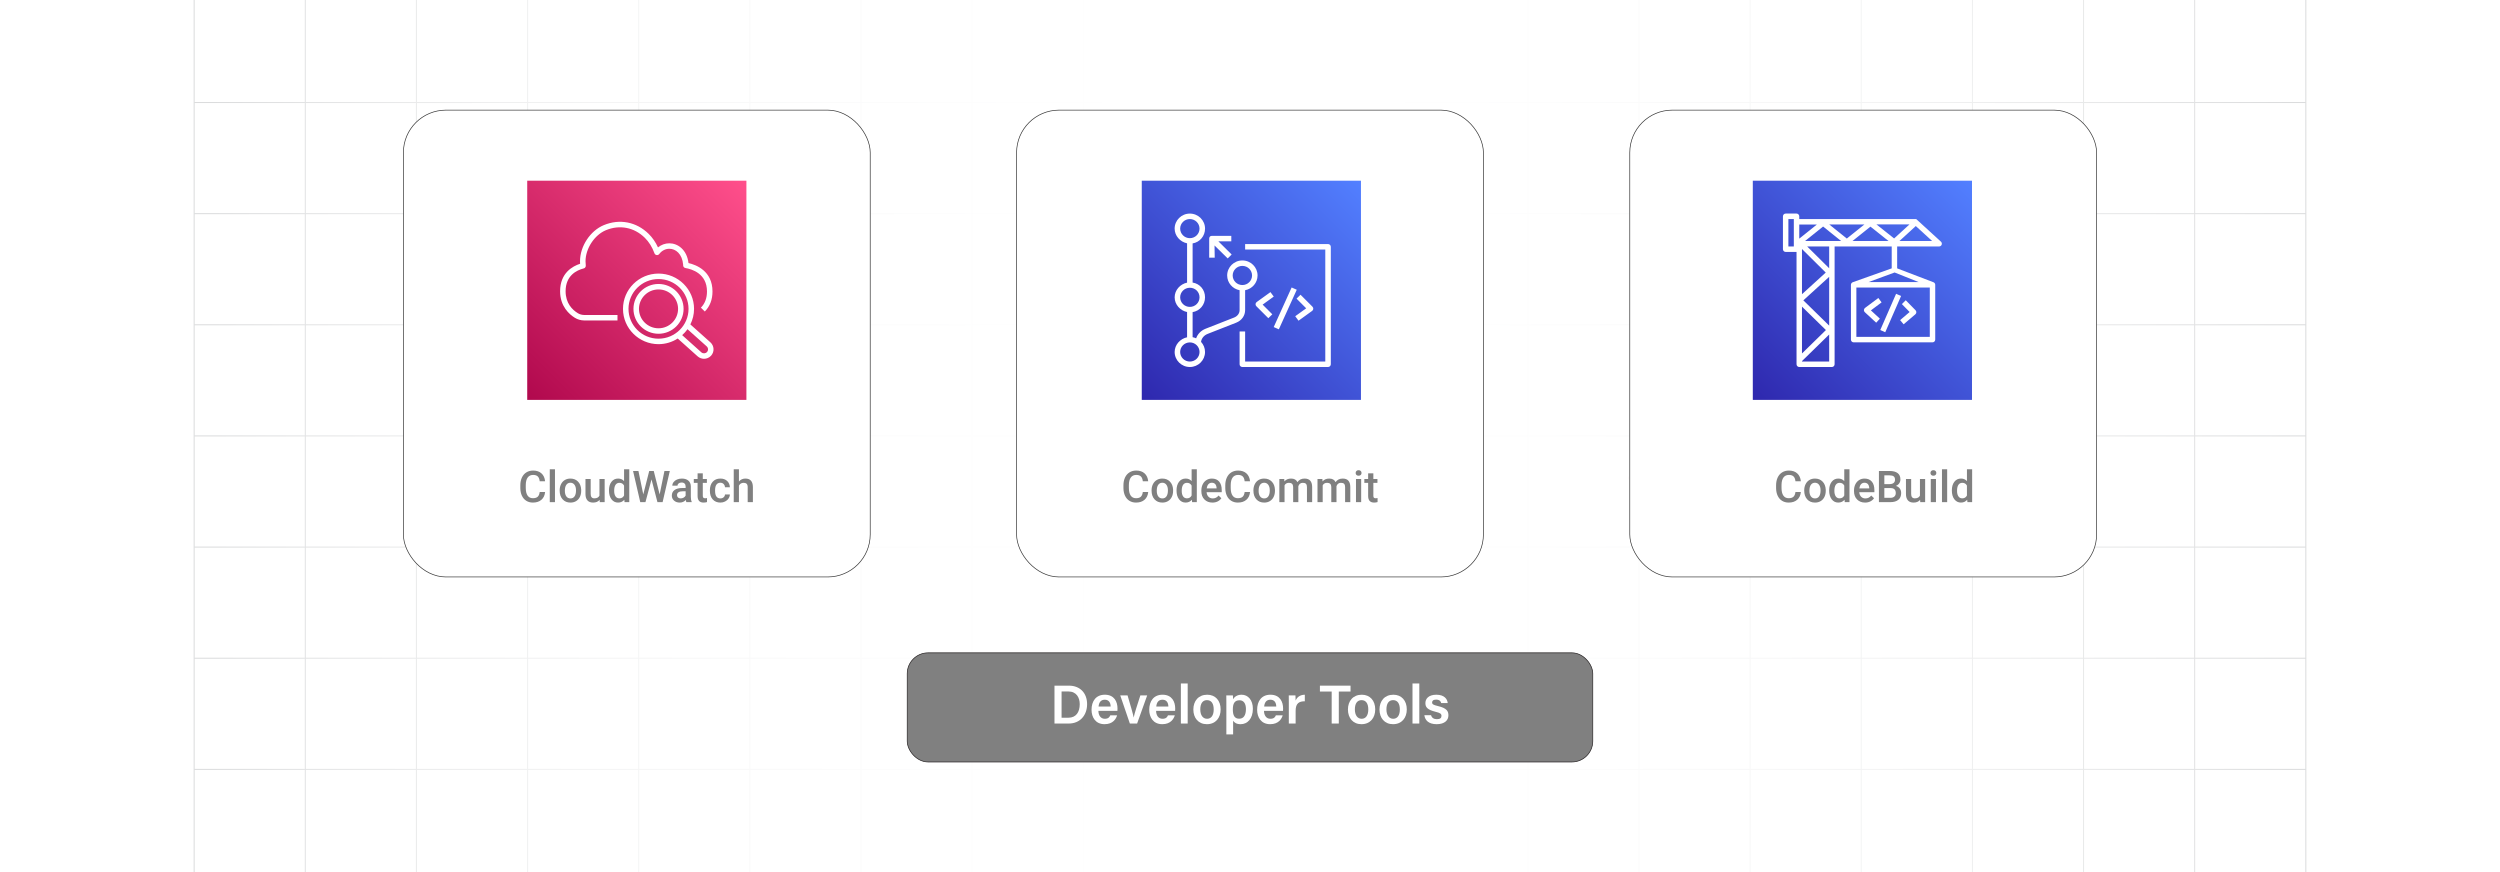 <?xml version="1.0" encoding="UTF-8"?><svg id="Layer_1" xmlns="http://www.w3.org/2000/svg" xmlns:xlink="http://www.w3.org/1999/xlink" viewBox="0 0 860 300"><defs><clipPath id="clippath"><rect y="-.038" width="860" height="300.076" fill="none" stroke-width="0"/></clipPath><clipPath id="clippath-1"><rect y="-.038" width="860" height="300.076" fill="none" stroke-width="0"/></clipPath><linearGradient id="linear-gradient" x1="72.44" y1="149.981" x2="787.56" y2="149.981" gradientUnits="userSpaceOnUse"><stop offset="0" stop-color="#fff" stop-opacity="0"/><stop offset=".039" stop-color="#fff" stop-opacity=".179"/><stop offset=".087" stop-color="#fff" stop-opacity=".369"/><stop offset=".137" stop-color="#fff" stop-opacity=".539"/><stop offset=".189" stop-color="#fff" stop-opacity=".681"/><stop offset=".244" stop-color="#fff" stop-opacity=".797"/><stop offset=".301" stop-color="#fff" stop-opacity=".887"/><stop offset=".363" stop-color="#fff" stop-opacity=".951"/><stop offset=".432" stop-color="#fff" stop-opacity=".988"/><stop offset=".523" stop-color="#fff"/><stop offset=".583" stop-color="#fff" stop-opacity=".984"/><stop offset=".643" stop-color="#fff" stop-opacity=".937"/><stop offset=".703" stop-color="#fff" stop-opacity=".858"/><stop offset=".763" stop-color="#fff" stop-opacity=".747"/><stop offset=".823" stop-color="#fff" stop-opacity=".604"/><stop offset=".883" stop-color="#fff" stop-opacity=".428"/><stop offset=".943" stop-color="#fff" stop-opacity=".225"/><stop offset="1" stop-color="#fff" stop-opacity="0"/></linearGradient><linearGradient id="linear-gradient-2" x1="560.116" y1="165.088" x2="560.116" y2="163.644" gradientUnits="userSpaceOnUse"><stop offset=".001" stop-color="#ff1d25" stop-opacity="0"/><stop offset=".079" stop-color="#f6272d" stop-opacity=".259"/><stop offset=".156" stop-color="#f03034" stop-opacity=".483"/><stop offset=".233" stop-color="#ea383b" stop-opacity=".669"/><stop offset=".307" stop-color="#e53e3f" stop-opacity=".813"/><stop offset=".378" stop-color="#e24243" stop-opacity=".916"/><stop offset=".445" stop-color="#e04545" stop-opacity=".979"/><stop offset=".503" stop-color="#e04646"/><stop offset=".561" stop-color="#e04545" stop-opacity=".979"/><stop offset=".627" stop-color="#e24243" stop-opacity=".917"/><stop offset=".697" stop-color="#e53e3f" stop-opacity=".815"/><stop offset=".77" stop-color="#ea383b" stop-opacity=".672"/><stop offset=".845" stop-color="#ef3135" stop-opacity=".488"/><stop offset=".922" stop-color="#f6272d" stop-opacity=".263"/><stop offset="1" stop-color="#ff1d25" stop-opacity="0"/></linearGradient><linearGradient id="linear-gradient-3" x1="469.176" y1="149.136" x2="469.176" y2="147.796" xlink:href="#linear-gradient-2"/><linearGradient id="linear-gradient-4" x1="-1275.537" y1="2937.864" x2="-1274.594" y2="2938.806" gradientTransform="translate(102224.319 235166.655) scale(80 -80)" gradientUnits="userSpaceOnUse"><stop offset="0" stop-color="#b0084d"/><stop offset="1" stop-color="#ff4f8b"/></linearGradient><linearGradient id="linear-gradient-5" x1="-1272.894" y1="2937.864" x2="-1271.952" y2="2938.806" gradientTransform="translate(102224.319 235166.655) scale(80 -80)" gradientUnits="userSpaceOnUse"><stop offset="0" stop-color="#2e27ad"/><stop offset="1" stop-color="#527fff"/></linearGradient><linearGradient id="linear-gradient-6" x1="-1270.267" x2="-1269.324" xlink:href="#linear-gradient-5"/></defs><rect y="0" width="860" height="300" rx="5" ry="5" fill="#fff" stroke-width="0"/><rect y="0" width="860" height="300" rx="5" ry="5" fill="#fff" stroke-width="0"/><rect y="0" width="860" height="300" rx="5" ry="5" fill="#fff" stroke-width="0"/><rect y="0" width="860" height="300" rx="5" ry="5" fill="#fff" stroke-width="0"/><g clip-path="url(#clippath)"><rect y="0" width="860" height="300" rx="5" ry="5" fill="#fff" stroke-width="0"/><g clip-path="url(#clippath-1)"><rect y="-.038" width="860" height="300" rx="5" ry="5" fill="#fff" stroke-width="0"/><rect x="66.787" y="-2.966" width="726.419" height="305.872" fill="none" stroke="#dbdcdd" stroke-miterlimit="10" stroke-width=".353"/><polyline points="66.791 264.672 105.02 264.672 143.248 264.672 143.265 264.672 181.493 264.672 219.705 264.672 219.721 264.672 257.95 264.672 296.178 264.672 296.195 264.672 334.423 264.672 372.651 264.672 410.896 264.672 449.108 264.672 487.337 264.672 487.353 264.672 525.581 264.672 563.81 264.672 563.826 264.672 602.054 264.672 640.267 264.672 640.283 264.672 678.511 264.672 716.74 264.672 754.968 264.672 754.984 264.672 793.213 264.672" fill="none" stroke="#dbdcdd" stroke-miterlimit="10" stroke-width=".353"/><polyline points="66.791 226.428 105.02 226.428 143.248 226.428 143.265 226.428 181.493 226.428 219.705 226.428 219.721 226.428 257.95 226.428 296.178 226.428 296.195 226.428 334.423 226.428 372.651 226.428 410.896 226.428 449.108 226.428 487.337 226.428 487.353 226.428 525.581 226.428 563.81 226.428 563.826 226.428 602.054 226.428 640.267 226.428 640.283 226.428 678.511 226.428 716.74 226.428 754.968 226.428 754.984 226.428 793.213 226.428" fill="none" stroke="#dbdcdd" stroke-miterlimit="10" stroke-width=".353"/><polyline points="66.791 188.199 105.02 188.199 143.248 188.199 143.265 188.199 181.493 188.199 219.705 188.199 219.721 188.199 257.95 188.199 296.178 188.199 296.195 188.199 334.423 188.199 372.651 188.199 410.896 188.199 449.108 188.199 487.337 188.199 487.353 188.199 525.581 188.199 563.81 188.199 563.826 188.199 602.054 188.199 640.267 188.199 640.283 188.199 678.511 188.199 716.74 188.199 754.968 188.199 754.984 188.199 793.213 188.199" fill="none" stroke="#dbdcdd" stroke-miterlimit="10" stroke-width=".353"/><polyline points="66.791 149.954 105.02 149.954 143.248 149.954 143.265 149.954 181.493 149.954 219.705 149.954 219.721 149.954 257.95 149.954 296.178 149.954 296.195 149.954 334.423 149.954 372.651 149.954 410.896 149.954 449.108 149.954 487.337 149.954 487.353 149.954 525.581 149.954 563.81 149.954 563.826 149.954 602.054 149.954 640.267 149.954 640.283 149.954 678.511 149.954 716.74 149.954 754.968 149.954 754.984 149.954 793.213 149.954" fill="none" stroke="#dbdcdd" stroke-miterlimit="10" stroke-width=".353"/><polyline points="66.791 111.726 105.02 111.726 143.248 111.726 143.265 111.726 181.493 111.726 219.705 111.726 219.721 111.726 257.95 111.726 296.178 111.726 296.195 111.726 334.423 111.726 372.651 111.726 410.896 111.726 449.108 111.726 487.337 111.726 487.353 111.726 525.581 111.726 563.81 111.726 563.826 111.726 602.054 111.726 640.267 111.726 640.283 111.726 678.511 111.726 716.74 111.726 754.968 111.726 754.984 111.726 793.213 111.726" fill="none" stroke="#dbdcdd" stroke-miterlimit="10" stroke-width=".353"/><polyline points="66.791 73.498 105.02 73.498 143.248 73.498 143.265 73.498 181.493 73.498 219.705 73.498 219.721 73.498 257.95 73.498 296.178 73.498 296.195 73.498 334.423 73.498 372.651 73.498 410.896 73.498 449.108 73.498 487.337 73.498 487.353 73.498 525.581 73.498 563.81 73.498 563.826 73.498 602.054 73.498 640.267 73.498 640.283 73.498 678.511 73.498 716.74 73.498 754.968 73.498 754.984 73.498 793.213 73.498" fill="none" stroke="#dbdcdd" stroke-miterlimit="10" stroke-width=".353"/><polyline points="66.791 35.269 105.02 35.269 143.248 35.269 143.265 35.269 181.493 35.269 219.705 35.269 219.721 35.269 257.95 35.269 296.178 35.269 296.195 35.269 334.423 35.269 372.651 35.269 410.896 35.269 449.108 35.269 487.337 35.269 487.353 35.269 525.581 35.269 563.81 35.269 563.826 35.269 602.054 35.269 640.267 35.269 640.283 35.269 678.511 35.269 716.74 35.269 754.968 35.269 754.984 35.269 793.213 35.269" fill="none" stroke="#dbdcdd" stroke-miterlimit="10" stroke-width=".353"/><polyline points="754.966 -2.982 754.966 -2.966 754.966 35.273 754.966 73.498 754.966 111.722 754.966 111.738 754.966 149.947 754.966 188.202 754.966 226.427 754.966 264.666 754.966 302.906" fill="none" stroke="#dbdcdd" stroke-miterlimit="10" stroke-width=".353"/><polyline points="716.742 -2.982 716.742 -2.966 716.742 35.273 716.742 73.498 716.742 111.722 716.742 111.738 716.742 149.947 716.742 188.202 716.742 226.427 716.742 264.666 716.742 302.906" fill="none" stroke="#dbdcdd" stroke-miterlimit="10" stroke-width=".353"/><polyline points="678.517 -2.982 678.517 -2.966 678.517 35.273 678.517 73.498 678.517 111.722 678.517 111.738 678.517 149.947 678.517 188.202 678.517 226.427 678.517 264.666 678.517 302.906" fill="none" stroke="#dbdcdd" stroke-miterlimit="10" stroke-width=".353"/><polyline points="640.262 -2.982 640.262 -2.966 640.262 35.273 640.262 73.498 640.262 111.722 640.262 111.738 640.262 149.947 640.262 188.202 640.262 226.427 640.262 264.666 640.262 302.906" fill="none" stroke="#dbdcdd" stroke-miterlimit="10" stroke-width=".353"/><polyline points="602.053 -2.982 602.053 -2.966 602.053 35.273 602.053 73.498 602.053 111.722 602.053 111.738 602.053 149.947 602.053 188.202 602.053 226.427 602.053 264.666 602.053 302.906" fill="none" stroke="#dbdcdd" stroke-miterlimit="10" stroke-width=".353"/><polyline points="563.813 -2.982 563.813 -2.966 563.813 35.273 563.813 73.498 563.813 111.722 563.813 111.738 563.813 149.947 563.813 188.202 563.813 226.427 563.813 264.666 563.813 302.906" fill="none" stroke="#dbdcdd" stroke-miterlimit="10" stroke-width=".353"/><polyline points="525.588 -2.982 525.588 -2.966 525.588 35.273 525.588 73.498 525.588 111.722 525.588 111.738 525.588 149.947 525.588 188.202 525.588 226.427 525.588 264.666 525.588 302.906" fill="none" stroke="#dbdcdd" stroke-miterlimit="10" stroke-width=".353"/><polyline points="487.334 -2.982 487.334 -2.966 487.334 35.273 487.334 73.498 487.334 111.722 487.334 111.738 487.334 149.947 487.334 188.202 487.334 226.427 487.334 264.666 487.334 302.906" fill="none" stroke="#dbdcdd" stroke-miterlimit="10" stroke-width=".353"/><polyline points="449.109 -2.982 449.109 -2.966 449.109 35.273 449.109 73.498 449.109 111.722 449.109 111.738 449.109 149.947 449.109 188.202 449.109 226.427 449.109 264.666 449.109 302.906" fill="none" stroke="#dbdcdd" stroke-miterlimit="10" stroke-width=".353"/><polyline points="410.899 -2.982 410.899 -2.966 410.899 35.273 410.899 73.498 410.899 111.722 410.899 111.738 410.899 149.947 410.899 188.202 410.899 226.427 410.899 264.666 410.899 302.906" fill="none" stroke="#dbdcdd" stroke-miterlimit="10" stroke-width=".353"/><polyline points="372.645 -2.982 372.645 -2.966 372.645 35.273 372.645 73.498 372.645 111.722 372.645 111.738 372.645 149.947 372.645 188.202 372.645 226.427 372.645 264.666 372.645 302.906" fill="none" stroke="#dbdcdd" stroke-miterlimit="10" stroke-width=".353"/><polyline points="334.42 -2.982 334.42 -2.966 334.42 35.273 334.42 73.498 334.42 111.722 334.42 111.738 334.42 149.947 334.42 188.202 334.42 226.427 334.42 264.666 334.42 302.906" fill="none" stroke="#dbdcdd" stroke-miterlimit="10" stroke-width=".353"/><polyline points="296.18 -2.982 296.18 -2.966 296.18 35.273 296.18 73.498 296.18 111.722 296.18 111.738 296.18 149.947 296.18 188.202 296.18 226.427 296.18 264.666 296.18 302.906" fill="none" stroke="#dbdcdd" stroke-miterlimit="10" stroke-width=".353"/><polyline points="257.956 -2.982 257.956 -2.966 257.956 35.273 257.956 73.498 257.956 111.722 257.956 111.738 257.956 149.947 257.956 188.202 257.956 226.427 257.956 264.666 257.956 302.906" fill="none" stroke="#dbdcdd" stroke-miterlimit="10" stroke-width=".353"/><polyline points="219.701 -2.982 219.701 -2.966 219.701 35.273 219.701 73.498 219.701 111.722 219.701 111.738 219.701 149.947 219.701 188.202 219.701 226.427 219.701 264.666 219.701 302.906" fill="none" stroke="#dbdcdd" stroke-miterlimit="10" stroke-width=".353"/><polyline points="181.491 -2.982 181.491 -2.966 181.491 35.273 181.491 73.498 181.491 111.722 181.491 111.738 181.491 149.947 181.491 188.202 181.491 226.427 181.491 264.666 181.491 302.906" fill="none" stroke="#dbdcdd" stroke-miterlimit="10" stroke-width=".353"/><polyline points="143.252 -2.982 143.252 -2.966 143.252 35.273 143.252 73.498 143.252 111.722 143.252 111.738 143.252 149.947 143.252 188.202 143.252 226.427 143.252 264.666 143.252 302.906" fill="none" stroke="#dbdcdd" stroke-miterlimit="10" stroke-width=".353"/><polyline points="105.027 -2.982 105.027 -2.966 105.027 35.273 105.027 73.498 105.027 111.722 105.027 111.738 105.027 149.947 105.027 188.202 105.027 226.427 105.027 264.666 105.027 302.906" fill="none" stroke="#dbdcdd" stroke-miterlimit="10" stroke-width=".353"/></g><rect x="72.44" y="-.038" width="715.119" height="300.038" fill="url(#linear-gradient)" stroke-width="0"/></g><line x1="560.121" y1="164.366" x2="560.111" y2="164.366" fill="none" opacity=".84" stroke="url(#linear-gradient-2)" stroke-miterlimit="10" stroke-width="1.445"/><g opacity=".74"><path d="M469.161,147.796c0,.37.01.73.03,1.1v.24c-.01-.08-.01-.16-.01-.24-.01-.37-.01-.73-.02-1.1" fill="none" stroke-width="0"/></g><path d="M469.191,149.136v-.24c-.02-.37-.03-.73-.03-1.1" fill="none" opacity=".84" stroke="url(#linear-gradient-3)" stroke-miterlimit="10" stroke-width="1.445"/><rect x="138.77" y="37.885" width="160.587" height="160.587" rx="14.625" ry="14.625" fill="#fff" stroke="#333" stroke-miterlimit="10" stroke-width=".236"/><path d="M187.515,169.25c-.108,1.144-.53,2.036-1.267,2.677s-1.716.961-2.938.961c-.855,0-1.606-.203-2.257-.608-.651-.405-1.152-.981-1.506-1.727s-.538-1.612-.553-2.599v-1.002c0-1.011.18-1.902.538-2.673.357-.771.872-1.365,1.542-1.782.67-.417,1.444-.626,2.323-.626,1.184,0,2.136.32,2.857.961s1.141,1.548,1.259,2.721h-1.855c-.089-.771-.312-1.327-.674-1.668-.36-.341-.89-.512-1.587-.512-.81,0-1.432.296-1.866.888-.435.592-.657,1.46-.667,2.605v.951c0,1.159.208,2.044.622,2.653.415.609,1.022.914,1.823.914.731,0,1.281-.165,1.649-.493.368-.329.601-.876.699-1.642h1.855Z" fill="gray" stroke-width="0"/><path d="M190.91,172.74h-1.789v-11.31h1.789v11.31Z" fill="gray" stroke-width="0"/><path d="M192.523,168.683c0-.781.154-1.484.464-2.11.309-.626.743-1.107,1.303-1.443.56-.336,1.203-.504,1.93-.504,1.075,0,1.947.346,2.617,1.039.671.692,1.032,1.61,1.087,2.754l.007.419c0,.786-.15,1.488-.453,2.106-.302.619-.733,1.097-1.296,1.436-.561.339-1.211.508-1.947.508-1.124,0-2.023-.374-2.699-1.123-.675-.749-1.012-1.747-1.012-2.993v-.088ZM194.312,168.838c0,.82.169,1.462.508,1.926s.81.696,1.414.696,1.074-.236,1.41-.707.504-1.161.504-2.069c0-.805-.173-1.443-.519-1.915-.347-.471-.816-.707-1.41-.707-.584,0-1.048.232-1.392.696s-.516,1.157-.516,2.08Z" fill="gray" stroke-width="0"/><path d="M206.27,171.96c-.525.619-1.272.928-2.238.928-.864,0-1.518-.253-1.962-.759-.444-.505-.667-1.237-.667-2.194v-5.162h1.79v5.14c0,1.011.419,1.517,1.259,1.517.869,0,1.455-.312,1.76-.935v-5.721h1.789v7.967h-1.685l-.045-.781Z" fill="gray" stroke-width="0"/><path d="M209.488,168.698c0-1.227.284-2.213.854-2.957s1.333-1.116,2.29-1.116c.845,0,1.527.295,2.048.884v-4.079h1.789v11.31h-1.62l-.089-.825c-.535.648-1.249.972-2.143.972-.933,0-1.688-.376-2.264-1.127-.577-.751-.865-1.772-.865-3.063ZM211.277,168.853c0,.81.155,1.442.468,1.896.311.454.755.681,1.329.681.731,0,1.267-.327,1.605-.98v-3.402c-.329-.638-.859-.958-1.591-.958-.579,0-1.026.23-1.34.689-.315.46-.472,1.15-.472,2.073Z" fill="gray" stroke-width="0"/><path d="M226.918,170.089l1.649-8.07h1.848l-2.474,10.721h-1.782l-2.039-7.827-2.084,7.827h-1.79l-2.474-10.721h1.849l1.664,8.056,2.047-8.056h1.56l2.025,8.07Z" fill="gray" stroke-width="0"/><path d="M236.121,172.74c-.078-.152-.146-.4-.206-.744-.569.594-1.267.891-2.091.891-.8,0-1.453-.229-1.959-.685s-.758-1.021-.758-1.693c0-.85.315-1.501.946-1.955.63-.454,1.532-.681,2.706-.681h1.097v-.523c0-.412-.115-.742-.346-.99-.231-.248-.582-.372-1.054-.372-.407,0-.741.102-1.001.306-.261.204-.391.463-.391.777h-1.789c0-.437.144-.846.435-1.226.289-.38.684-.679,1.182-.894s1.055-.324,1.668-.324c.933,0,1.677.235,2.231.704s.839,1.127.854,1.977v3.593c0,.717.101,1.289.302,1.716v.125h-1.826ZM234.155,171.452c.353,0,.686-.086.998-.258s.546-.402.703-.692v-1.502h-.965c-.662,0-1.161.116-1.494.346-.334.231-.501.557-.501.98,0,.343.114.617.343.821.228.204.533.306.916.306Z" fill="gray" stroke-width="0"/><path d="M241.762,162.837v1.937h1.406v1.326h-1.406v4.447c0,.305.06.524.18.659.121.135.336.202.644.202.206,0,.415-.024.626-.073v1.384c-.407.113-.8.169-1.178.169-1.375,0-2.062-.759-2.062-2.275v-4.514h-1.31v-1.326h1.31v-1.937h1.79Z" fill="gray" stroke-width="0"/><path d="M247.807,171.459c.447,0,.817-.13,1.112-.39s.451-.582.472-.965h1.685c-.019.496-.174.959-.464,1.388-.289.43-.683.769-1.178,1.02-.496.25-1.031.376-1.605.376-1.114,0-1.998-.361-2.65-1.083-.653-.722-.98-1.718-.98-2.99v-.184c0-1.212.323-2.183.972-2.912s1.531-1.094,2.65-1.094c.948,0,1.72.276,2.316.829s.909,1.277.939,2.176h-1.685c-.021-.457-.176-.832-.468-1.127s-.664-.442-1.116-.442c-.579,0-1.025.21-1.34.629-.315.42-.474,1.057-.478,1.911v.287c0,.864.155,1.508.468,1.933.311.424.762.637,1.351.637Z" fill="gray" stroke-width="0"/><path d="M254.192,165.642c.584-.678,1.322-1.017,2.216-1.017,1.698,0,2.561.97,2.585,2.909v5.206h-1.789v-5.14c0-.55-.119-.939-.357-1.167-.238-.229-.588-.343-1.05-.343-.717,0-1.251.319-1.605.958v5.692h-1.79v-11.31h1.79v4.212Z" fill="gray" stroke-width="0"/><rect x="560.643" y="37.885" width="160.587" height="160.587" rx="14.625" ry="14.625" fill="#fff" stroke="#333" stroke-miterlimit="10" stroke-width=".236"/><path d="M619.495,169.25c-.108,1.144-.53,2.036-1.267,2.677s-1.716.961-2.938.961c-.855,0-1.606-.203-2.257-.608-.651-.405-1.152-.981-1.506-1.727s-.538-1.612-.553-2.599v-1.002c0-1.011.18-1.902.538-2.673.357-.771.872-1.365,1.542-1.782.67-.417,1.444-.626,2.323-.626,1.184,0,2.136.32,2.857.961s1.141,1.548,1.259,2.721h-1.855c-.089-.771-.312-1.327-.674-1.668-.36-.341-.89-.512-1.587-.512-.81,0-1.432.296-1.866.888-.435.592-.657,1.46-.667,2.605v.951c0,1.159.208,2.044.622,2.653.415.609,1.022.914,1.823.914.731,0,1.281-.165,1.649-.493.368-.329.601-.876.699-1.642h1.855Z" fill="gray" stroke-width="0"/><path d="M620.651,168.683c0-.781.154-1.484.464-2.11.309-.626.743-1.107,1.303-1.443.56-.336,1.203-.504,1.93-.504,1.075,0,1.947.346,2.617,1.039.671.692,1.032,1.61,1.087,2.754l.007.419c0,.786-.15,1.488-.453,2.106-.302.619-.733,1.097-1.296,1.436-.561.339-1.211.508-1.947.508-1.124,0-2.023-.374-2.699-1.123-.675-.749-1.012-1.747-1.012-2.993v-.088ZM622.44,168.838c0,.82.169,1.462.508,1.926s.81.696,1.414.696,1.074-.236,1.41-.707.504-1.161.504-2.069c0-.805-.173-1.443-.519-1.915-.347-.471-.816-.707-1.41-.707-.584,0-1.048.232-1.392.696s-.516,1.157-.516,2.08Z" fill="gray" stroke-width="0"/><path d="M629.237,168.698c0-1.227.284-2.213.854-2.957s1.333-1.116,2.29-1.116c.845,0,1.527.295,2.048.884v-4.079h1.789v11.31h-1.62l-.089-.825c-.535.648-1.249.972-2.143.972-.933,0-1.688-.376-2.264-1.127-.577-.751-.865-1.772-.865-3.063ZM631.026,168.853c0,.81.155,1.442.468,1.896.311.454.755.681,1.329.681.731,0,1.267-.327,1.605-.98v-3.402c-.329-.638-.859-.958-1.591-.958-.579,0-1.026.23-1.34.689-.315.46-.472,1.15-.472,2.073Z" fill="gray" stroke-width="0"/><path d="M641.593,172.888c-1.135,0-2.054-.357-2.758-1.072-.705-.714-1.057-1.665-1.057-2.853v-.221c0-.795.153-1.506.46-2.131.307-.626.737-1.113,1.292-1.462s1.174-.523,1.856-.523c1.084,0,1.923.346,2.515,1.039.591.692.887,1.671.887,2.938v.722h-5.206c.054.658.273,1.178.659,1.561s.87.574,1.454.574c.82,0,1.487-.332,2.003-.994l.965.92c-.319.476-.745.846-1.277,1.108-.533.263-1.131.394-1.793.394ZM641.38,166.062c-.491,0-.888.172-1.19.516s-.494.822-.578,1.435h3.409v-.132c-.039-.599-.198-1.052-.478-1.358-.279-.307-.667-.46-1.163-.46Z" fill="gray" stroke-width="0"/><path d="M646.349,172.74v-10.721h3.675c1.212,0,2.135.243,2.769.729.633.486.949,1.21.949,2.172,0,.491-.132.933-.398,1.325-.265.393-.652.697-1.163.913.579.157,1.027.453,1.344.887.316.435.475.956.475,1.565,0,1.006-.322,1.779-.968,2.319s-1.57.81-2.772.81h-3.91ZM648.213,166.533h1.826c.579,0,1.031-.131,1.358-.394.326-.262.489-.634.489-1.115,0-.53-.15-.913-.453-1.149-.302-.235-.771-.353-1.409-.353h-1.812v3.012ZM648.213,167.903v3.351h2.068c.585,0,1.041-.145,1.37-.435s.493-.692.493-1.208c0-1.114-.569-1.684-1.708-1.708h-2.224Z" fill="gray" stroke-width="0"/><path d="M660.516,171.96c-.525.619-1.272.928-2.238.928-.864,0-1.518-.253-1.962-.759-.444-.505-.667-1.237-.667-2.194v-5.162h1.79v5.14c0,1.011.419,1.517,1.259,1.517.869,0,1.455-.312,1.76-.935v-5.721h1.789v7.967h-1.685l-.045-.781Z" fill="gray" stroke-width="0"/><path d="M664.074,162.704c0-.274.087-.503.261-.685.175-.182.424-.273.748-.273.323,0,.574.091.751.273s.265.41.265.685c0,.27-.088.495-.265.674s-.428.269-.751.269c-.324,0-.573-.09-.748-.269-.174-.179-.261-.404-.261-.674ZM665.973,172.74h-1.789v-7.967h1.789v7.967Z" fill="gray" stroke-width="0"/><path d="M669.824,172.74h-1.789v-11.31h1.789v11.31Z" fill="gray" stroke-width="0"/><path d="M671.437,168.698c0-1.227.284-2.213.854-2.957s1.333-1.116,2.29-1.116c.845,0,1.527.295,2.048.884v-4.079h1.789v11.31h-1.62l-.089-.825c-.535.648-1.249.972-2.143.972-.933,0-1.688-.376-2.264-1.127-.577-.751-.865-1.772-.865-3.063ZM673.226,168.853c0,.81.155,1.442.468,1.896.311.454.755.681,1.329.681.731,0,1.267-.327,1.605-.98v-3.402c-.329-.638-.859-.958-1.591-.958-.579,0-1.026.23-1.34.689-.315.46-.472,1.15-.472,2.073Z" fill="gray" stroke-width="0"/><rect x="349.706" y="37.885" width="160.587" height="160.587" rx="14.625" ry="14.625" fill="#fff" stroke="#333" stroke-miterlimit="10" stroke-width=".236"/><path d="M394.984,169.25c-.108,1.144-.53,2.036-1.267,2.677s-1.716.961-2.938.961c-.855,0-1.606-.203-2.257-.608-.651-.405-1.152-.981-1.506-1.727s-.538-1.612-.553-2.599v-1.002c0-1.011.18-1.902.538-2.673.357-.771.872-1.365,1.542-1.782.67-.417,1.444-.626,2.323-.626,1.184,0,2.136.32,2.857.961s1.141,1.548,1.259,2.721h-1.855c-.089-.771-.312-1.327-.674-1.668-.36-.341-.89-.512-1.587-.512-.81,0-1.432.296-1.866.888-.435.592-.657,1.46-.667,2.605v.951c0,1.159.208,2.044.622,2.653.415.609,1.022.914,1.823.914.731,0,1.281-.165,1.649-.493.368-.329.601-.876.699-1.642h1.855Z" fill="gray" stroke-width="0"/><path d="M396.14,168.683c0-.781.154-1.484.464-2.11.309-.626.743-1.107,1.303-1.443.56-.336,1.203-.504,1.93-.504,1.075,0,1.947.346,2.617,1.039.671.692,1.032,1.61,1.087,2.754l.007.419c0,.786-.15,1.488-.453,2.106-.302.619-.733,1.097-1.296,1.436-.561.339-1.211.508-1.947.508-1.124,0-2.023-.374-2.699-1.123-.675-.749-1.012-1.747-1.012-2.993v-.088ZM397.93,168.838c0,.82.169,1.462.508,1.926s.81.696,1.414.696,1.074-.236,1.41-.707.504-1.161.504-2.069c0-.805-.173-1.443-.519-1.915-.347-.471-.816-.707-1.41-.707-.584,0-1.048.232-1.392.696s-.516,1.157-.516,2.08Z" fill="gray" stroke-width="0"/><path d="M404.726,168.698c0-1.227.284-2.213.854-2.957s1.333-1.116,2.29-1.116c.845,0,1.527.295,2.048.884v-4.079h1.789v11.31h-1.62l-.089-.825c-.535.648-1.249.972-2.143.972-.933,0-1.688-.376-2.264-1.127-.577-.751-.865-1.772-.865-3.063ZM406.515,168.853c0,.81.155,1.442.468,1.896.311.454.755.681,1.329.681.731,0,1.267-.327,1.605-.98v-3.402c-.329-.638-.859-.958-1.591-.958-.579,0-1.026.23-1.34.689-.315.46-.472,1.15-.472,2.073Z" fill="gray" stroke-width="0"/><path d="M417.083,172.888c-1.135,0-2.054-.357-2.758-1.072-.705-.714-1.057-1.665-1.057-2.853v-.221c0-.795.153-1.506.46-2.131.307-.626.737-1.113,1.292-1.462s1.174-.523,1.856-.523c1.084,0,1.923.346,2.515,1.039.591.692.887,1.671.887,2.938v.722h-5.206c.054.658.273,1.178.659,1.561s.87.574,1.454.574c.82,0,1.487-.332,2.003-.994l.965.92c-.319.476-.745.846-1.277,1.108-.533.263-1.131.394-1.793.394ZM416.869,166.062c-.491,0-.888.172-1.19.516s-.494.822-.578,1.435h3.409v-.132c-.039-.599-.198-1.052-.478-1.358-.279-.307-.667-.46-1.163-.46Z" fill="gray" stroke-width="0"/><path d="M430.019,169.25c-.108,1.144-.53,2.036-1.267,2.677s-1.716.961-2.938.961c-.855,0-1.606-.203-2.257-.608-.651-.405-1.152-.981-1.506-1.727s-.538-1.612-.553-2.599v-1.002c0-1.011.18-1.902.538-2.673.357-.771.872-1.365,1.542-1.782.67-.417,1.444-.626,2.323-.626,1.184,0,2.136.32,2.857.961s1.141,1.548,1.259,2.721h-1.855c-.089-.771-.312-1.327-.674-1.668-.36-.341-.89-.512-1.587-.512-.81,0-1.432.296-1.866.888-.435.592-.657,1.46-.667,2.605v.951c0,1.159.208,2.044.622,2.653.415.609,1.022.914,1.823.914.731,0,1.281-.165,1.649-.493.368-.329.601-.876.699-1.642h1.855Z" fill="gray" stroke-width="0"/><path d="M431.176,168.683c0-.781.154-1.484.464-2.11.309-.626.743-1.107,1.303-1.443.56-.336,1.203-.504,1.93-.504,1.075,0,1.947.346,2.617,1.039.671.692,1.032,1.61,1.087,2.754l.007.419c0,.786-.15,1.488-.453,2.106-.302.619-.733,1.097-1.296,1.436-.561.339-1.211.508-1.947.508-1.124,0-2.023-.374-2.699-1.123-.675-.749-1.012-1.747-1.012-2.993v-.088ZM432.965,168.838c0,.82.169,1.462.508,1.926s.81.696,1.414.696,1.074-.236,1.41-.707.504-1.161.504-2.069c0-.805-.173-1.443-.519-1.915-.347-.471-.816-.707-1.41-.707-.584,0-1.048.232-1.392.696s-.516,1.157-.516,2.08Z" fill="gray" stroke-width="0"/><path d="M441.779,164.773l.051.832c.56-.653,1.326-.98,2.298-.98,1.065,0,1.794.408,2.187,1.223.58-.815,1.395-1.223,2.445-1.223.879,0,1.532.243,1.962.729.43.486.649,1.203.659,2.15v5.235h-1.789v-5.184c0-.505-.11-.876-.331-1.112-.222-.235-.587-.353-1.098-.353-.407,0-.74.109-.998.328-.258.218-.438.504-.541.857l.008,5.464h-1.79v-5.243c-.024-.938-.503-1.407-1.435-1.407-.717,0-1.225.292-1.524.876v5.773h-1.789v-7.967h1.687Z" fill="gray" stroke-width="0"/><path d="M454.901,164.773l.051.832c.56-.653,1.326-.98,2.298-.98,1.065,0,1.794.408,2.187,1.223.58-.815,1.395-1.223,2.445-1.223.879,0,1.532.243,1.962.729.43.486.649,1.203.659,2.15v5.235h-1.789v-5.184c0-.505-.11-.876-.331-1.112-.222-.235-.587-.353-1.098-.353-.407,0-.74.109-.998.328-.258.218-.438.504-.541.857l.008,5.464h-1.79v-5.243c-.024-.938-.503-1.407-1.435-1.407-.717,0-1.225.292-1.524.876v5.773h-1.789v-7.967h1.687Z" fill="gray" stroke-width="0"/><path d="M466.344,162.704c0-.274.087-.503.261-.685.175-.182.424-.273.748-.273.323,0,.574.091.751.273s.265.41.265.685c0,.27-.088.495-.265.674s-.428.269-.751.269c-.324,0-.573-.09-.748-.269-.174-.179-.261-.404-.261-.674ZM468.243,172.74h-1.789v-7.967h1.789v7.967Z" fill="gray" stroke-width="0"/><path d="M472.433,162.837v1.937h1.406v1.326h-1.406v4.447c0,.305.06.524.18.659.121.135.336.202.644.202.206,0,.415-.024.626-.073v1.384c-.407.113-.8.169-1.178.169-1.375,0-2.062-.759-2.062-2.275v-4.514h-1.31v-1.326h1.31v-1.937h1.79Z" fill="gray" stroke-width="0"/><rect x="312.084" y="224.575" width="235.831" height="37.541" rx="7.183" ry="7.183" fill="gray" stroke="#231f20" stroke-miterlimit="10" stroke-width=".236"/><path d="M362.74,235.864h4.992c3.751,0,6.231,2.499,6.231,6.364,0,3.819-2.41,6.669-6.328,6.669h-4.894v-13.033ZM365.184,246.898h2.325c2.694,0,3.92-1.974,3.92-4.653,0-2.281-1.136-4.381-3.906-4.381h-2.339v9.035Z" fill="#fff" stroke-width="0"/><path d="M377.85,244.536c.006,1.467.741,2.723,2.181,2.723,1.256,0,1.635-.563,1.908-1.19h2.348c-.355,1.204-1.407,3.053-4.32,3.053-3.142,0-4.478-2.416-4.478-4.941,0-2.986,1.522-5.198,4.578-5.198,3.259,0,4.354,2.44,4.354,4.74,0,.316,0,.54-.032.812h-6.538ZM382.067,243.047c-.019-1.284-.588-2.345-2.012-2.345-1.426,0-2.021.987-2.148,2.345h4.16Z" fill="#fff" stroke-width="0"/><path d="M387.876,239.21c1.051,3.51,1.882,6.41,2.107,7.589h.019c.26-1.424,1.236-4.337,2.284-7.589h2.347l-3.47,9.687h-2.491l-3.314-9.687h2.518Z" fill="#fff" stroke-width="0"/><path d="M397.699,244.536c.006,1.467.741,2.723,2.181,2.723,1.256,0,1.635-.563,1.908-1.19h2.348c-.355,1.204-1.407,3.053-4.32,3.053-3.142,0-4.478-2.416-4.478-4.941,0-2.986,1.522-5.198,4.578-5.198,3.259,0,4.354,2.44,4.354,4.74,0,.316,0,.54-.032.812h-6.538ZM401.916,243.047c-.019-1.284-.588-2.345-2.012-2.345-1.426,0-2.021.987-2.148,2.345h4.16Z" fill="#fff" stroke-width="0"/><path d="M406.219,248.897v-13.783h2.343v13.783h-2.343Z" fill="#fff" stroke-width="0"/><path d="M419.902,244.034c0,2.884-1.702,5.088-4.734,5.088-2.928,0-4.655-2.144-4.655-5.043,0-2.946,1.753-5.096,4.775-5.096,2.798,0,4.614,2.013,4.614,5.05ZM412.898,244.053c0,1.952.889,3.206,2.332,3.206,1.467,0,2.286-1.228,2.286-3.193,0-2.078-.827-3.219-2.324-3.219-1.435,0-2.294,1.103-2.294,3.206Z" fill="#fff" stroke-width="0"/><path d="M424.194,247.925v4.714h-2.329v-11.085c0-.786,0-1.575-.019-2.344h2.272c.037.279.077.871.077,1.313.452-.8,1.356-1.539,2.934-1.539,2.197,0,3.861,1.839,3.861,4.824,0,3.432-1.875,5.314-4.222,5.314-1.434,0-2.182-.563-2.573-1.198ZM428.603,243.899c0-1.869-.791-3.006-2.194-3.006-1.685,0-2.311,1.075-2.311,3.163,0,1.997.55,3.178,2.191,3.178,1.537,0,2.313-1.222,2.313-3.334Z" fill="#fff" stroke-width="0"/><path d="M434.815,244.536c.006,1.467.741,2.723,2.181,2.723,1.256,0,1.635-.563,1.908-1.19h2.348c-.355,1.204-1.407,3.053-4.32,3.053-3.142,0-4.478-2.416-4.478-4.941,0-2.986,1.522-5.198,4.578-5.198,3.259,0,4.354,2.44,4.354,4.74,0,.316,0,.54-.032.812h-6.538ZM439.032,243.047c-.019-1.284-.588-2.345-2.012-2.345-1.426,0-2.021.987-2.148,2.345h4.16Z" fill="#fff" stroke-width="0"/><path d="M443.354,241.839c0-1.094-.006-1.918-.019-2.629h2.298c.032.235.065,1.129.065,1.794.454-1.175,1.527-1.997,3.16-2.019v2.259c-1.96-.013-3.16.683-3.16,3.269v4.384h-2.343v-7.058Z" fill="#fff" stroke-width="0"/><path d="M458.097,237.889h-4.046v-2.025h10.533v2.025h-4.037v11.007h-2.45v-11.007Z" fill="#fff" stroke-width="0"/><path d="M473.078,244.034c0,2.884-1.702,5.088-4.734,5.088-2.928,0-4.655-2.144-4.655-5.043,0-2.946,1.753-5.096,4.775-5.096,2.798,0,4.614,2.013,4.614,5.05ZM466.074,244.053c0,1.952.889,3.206,2.332,3.206,1.467,0,2.286-1.228,2.286-3.193,0-2.078-.827-3.219-2.324-3.219-1.435,0-2.294,1.103-2.294,3.206Z" fill="#fff" stroke-width="0"/><path d="M483.935,244.034c0,2.884-1.702,5.088-4.734,5.088-2.928,0-4.655-2.144-4.655-5.043,0-2.946,1.753-5.096,4.775-5.096,2.798,0,4.614,2.013,4.614,5.05ZM476.931,244.053c0,1.952.889,3.206,2.332,3.206,1.467,0,2.286-1.228,2.286-3.193,0-2.078-.827-3.219-2.324-3.219-1.435,0-2.294,1.103-2.294,3.206Z" fill="#fff" stroke-width="0"/><path d="M485.899,248.897v-13.783h2.343v13.783h-2.343Z" fill="#fff" stroke-width="0"/><path d="M492.291,246.032c.229.868.91,1.365,2.016,1.365,1.136,0,1.562-.442,1.562-1.127,0-.718-.426-1.02-1.968-1.397-3.025-.743-3.562-1.676-3.562-3.025,0-1.406,1.006-2.863,3.783-2.863,2.79,0,3.794,1.551,3.892,2.876h-2.236c-.103-.448-.422-1.19-1.76-1.19-1.045,0-1.37.48-1.37.982,0,.563.333.838,1.975,1.224,3.132.733,3.634,1.798,3.634,3.225,0,1.635-1.263,3.021-4.034,3.021-2.796,0-4.015-1.368-4.239-3.091h2.309Z" fill="#fff" stroke-width="0"/><g id="Icon-Architecture_64_Arch_Amazon-CloudWatch_64"><g id="Icon-Architecture-BG_64_Management-Governance"><rect id="Rectangle" x="181.363" y="62.16" width="75.402" height="75.402" fill="url(#linear-gradient-4)" stroke-width="0"/></g><path id="Amazon-CloudWatch_Icon_64_Squid" d="M233.257,106.249c0-3.685-3.018-6.682-6.727-6.682s-6.726,2.998-6.726,6.682,3.017,6.682,6.726,6.682,6.727-2.998,6.727-6.682M235.152,106.249c0,4.723-3.868,8.565-8.622,8.565s-8.621-3.842-8.621-8.565,3.868-8.565,8.621-8.565,8.622,3.842,8.622,8.565M243.107,119.158l-6.606-5.91c-.533.746-1.15,1.428-1.835,2.037l6.596,5.91c.563.504,1.438.457,1.947-.102.506-.559.461-1.428-.102-1.934M226.53,116.507c5.695,0,10.328-4.602,10.328-10.259s-4.633-10.259-10.328-10.259-10.327,4.601-10.327,10.259,4.633,10.259,10.327,10.259M244.617,122.352c-.646.711-1.54,1.072-2.435,1.072-.781,0-1.563-.275-2.188-.832l-6.859-6.144c-1.907,1.224-4.171,1.942-6.606,1.942-6.739,0-12.222-5.447-12.222-12.141s5.483-12.141,12.222-12.141,12.223,5.447,12.223,12.141c0,1.921-.463,3.732-1.267,5.348l6.889,6.164c1.338,1.202,1.446,3.26.242,4.592M201.42,89.863c0,.489.03.977.088,1.448.033.268-.05.536-.23.739-.143.161-.335.267-.546.303-2.33.598-6.164,2.406-6.164,7.833,0,4.098,2.275,6.359,4.184,7.536.652.408,1.423.626,2.237.634l11.425.01-.002,1.882-11.434-.01c-1.174-.012-2.288-.33-3.231-.92-1.892-1.166-5.075-3.907-5.075-9.132,0-6.299,4.336-8.628,6.88-9.45-.019-.29-.028-.582-.028-.873,0-5.146,3.514-10.484,8.174-12.414,5.45-2.268,11.224-1.143,15.443,3.006,1.308,1.286,2.383,2.847,3.208,4.653,1.109-.912,2.475-1.415,3.915-1.415,2.83,0,6.015,2.134,6.583,6.8,2.65.607,8.249,2.728,8.249,9.766,0,2.81-.887,5.131-2.637,6.899l-1.351-1.32c1.389-1.402,2.093-3.279,2.093-5.578,0-6.156-5.188-7.687-7.42-8.059-.254-.042-.478-.185-.623-.396-.141-.203-.195-.453-.152-.695-.31-3.821-2.595-5.534-4.741-5.534-1.354,0-2.623.655-3.484,1.798-.209.277-.549.418-.898.367-.344-.051-.633-.286-.751-.611-.776-2.135-1.894-3.931-3.323-5.335-3.656-3.596-8.656-4.571-13.379-2.607-3.931,1.628-7.009,6.317-7.009,10.677" fill="#fff" fill-rule="evenodd" stroke-width="0"/></g><g id="Icon-Architecture_64_Arch_AWS-CodeCommit_64"><g id="Icon-Architecture-BG_64_Developer-Tools"><rect id="Rectangle-2" x="392.767" y="62.16" width="75.402" height="75.402" fill="url(#linear-gradient-5)" stroke-width="0"/></g><path id="AWS-CodeCommit_Icon_64_Squid" d="M417.865,88.649h-1.902v-6.58c0-.526.34-.933.873-.933l6.734-.007v1.88h-4.46l4.582,4.541-1.362,1.352-4.53-4.456.064,4.203ZM444.322,98.892l1.761.779-6.165,13.616-1.76-.779,6.165-13.616ZM445.557,108.782l3.773-2.723-3.323-3.333,1.374-1.34,4.109,4.121c.197.197.298.47.274.746-.022.276-.165.53-.393.693l-4.677,3.375-1.136-1.54ZM437.034,100.486l1.136,1.54-3.828,2.763,3.335,3.333-1.37,1.341-4.123-4.121c-.198-.197-.299-.47-.276-.746.022-.277.165-.53.393-.694l4.733-3.416ZM457.801,84.903v40.394c0,.527-.432.954-.965.954h-29.462c-.257,0-.501-.101-.682-.28-.181-.179-.269-.407-.269-.66v-11.281h1.902v10.341h27.575v-38.542h-27.575v-1.88h28.512c.533,0,.965.427.965.954h0ZM424.042,94.76c0-1.816,1.494-3.294,3.332-3.294s3.332,1.478,3.332,3.294-1.494,3.294-3.332,3.294-3.332-1.478-3.332-3.294h0ZM409.307,124.375c-1.838,0-3.332-1.478-3.332-3.294s1.494-3.294,3.332-3.294,3.332,1.478,3.332,3.294-1.494,3.294-3.332,3.294h0ZM405.976,102.28c0-1.816,1.494-3.294,3.332-3.294,1.868,0,3.332,1.447,3.332,3.294,0,1.816-1.494,3.294-3.332,3.294s-3.332-1.478-3.332-3.294h0ZM405.979,78.641c0-1.814,1.493-3.29,3.328-3.29s3.328,1.476,3.328,3.29c0,1.813-1.493,3.29-3.328,3.29s-3.328-1.477-3.328-3.29h0ZM428.325,106.693v-6.859c2.422-.449,4.275-2.552,4.275-5.074,0-2.848-2.345-5.167-5.226-5.167s-5.226,2.318-5.226,5.167c0,2.522,1.853,4.625,4.275,5.074v6.859c0,1.096-.741,2.09-1.867,2.532l-9.85,3.865c-1.577.619-2.736,1.835-3.237,3.295-.408-.184-.755-.317-1.211-.393v-8.62c2.472-.408,4.275-2.533,4.275-5.09,0-2.605-1.77-4.686-4.275-5.083v-13.463c2.475-.407,4.279-2.534,4.279-5.093,0-2.851-2.346-5.17-5.23-5.17s-5.23,2.319-5.23,5.17c0,2.488,1.905,4.572,4.279,5.06v13.523c-2.37.489-4.275,2.57-4.275,5.057s1.905,4.568,4.275,5.057v8.688c-2.37.489-4.275,2.57-4.275,5.057,0,2.848,2.345,5.167,5.226,5.167s5.226-2.318,5.226-5.167c0-1.341-.525-2.562-1.375-3.481.158-1.198,1.005-2.247,2.259-2.738l9.85-3.865c1.866-.732,3.057-2.422,3.057-4.304h0Z" fill="#fff" fill-rule="evenodd" stroke-width="0"/></g><g id="Icon-Architecture_64_Arch_Amazon-CodeBuild_64"><g id="Icon-Architecture-BG_64_Developer-Tools-2"><rect id="Rectangle-3" x="602.965" y="62.16" width="75.402" height="75.402" fill="url(#linear-gradient-6)" stroke-width="0"/></g><path id="Amazon-CodeBuild_Icon_64_Squid" d="M664.644,82.896l-5.612-5.138-5.617,5.138h11.229ZM656.879,77.182l-11.384.017,6.081,4.832,5.303-4.849ZM651.745,93.735l-8.96,3.299h17.235l-8.275-3.299ZM638.591,115.884h25.258v-16.965h-25.258v16.965ZM649.641,82.896l-6.207-4.933-6.166,4.933h12.373ZM635.303,82.061l6.069-4.856-12.099.018,6.03,4.838ZM633.338,82.896l-6.195-4.971-6.195,4.971h12.389ZM629.236,84.781h-7.569l7.569,7.507v-7.507ZM629.236,95.227l-8.883,8.089,8.883,8.694v-16.783ZM629.236,115.07l-9.355,9.144v.152h9.355v-9.296ZM619.881,105.481v16.108l8.234-8.049-8.234-8.059ZM619.881,101.203l8.174-7.442-8.174-8.106v15.548ZM618.946,82.093l6.06-4.862-6.06.009v4.853ZM617.075,75.355h-1.871v9.425h1.871v-9.425ZM667.937,84.177c-.139.364-.486.603-.873.603h-14.441v7.54l12.515,4.782-.001.002c.342.14.583.477.583.871v18.851c0,.52-.418.943-.935.943h-27.129c-.516,0-.935-.422-.935-.943v-18.851c0-.403.254-.742.609-.876l-.003-.007,13.426-4.773v-7.54h-19.645v40.529c0,.52-.418.943-.935.943h-11.226c-.516,0-.935-.422-.935-.943v-38.644h-3.742c-.516,0-.935-.422-.935-.943v-11.31c0-.52.419-.943.935-.943h3.742c.517,0,.935.422.935.943v.942l40.225.001,8.522,7.785c.285.262.383.674.243,1.037h0ZM648.526,114.289l5.444-12.465-1.712-.76-5.444,12.465,1.712.76ZM653.641,110.123l1.21,1.439,4.041-3.448c.198-.17.317-.416.329-.677.012-.262-.086-.517-.269-.704l-3.373-3.449-1.332,1.324,2.664,2.724-3.27,2.79ZM641.487,107.386c-.206-.189-.317-.463-.302-.744.014-.282.153-.541.378-.709l4.59-3.422,1.113,1.515-3.678,2.744,3.087,2.85-1.265,1.39-3.923-3.624Z" fill="#fff" fill-rule="evenodd" stroke-width="0"/></g></svg>